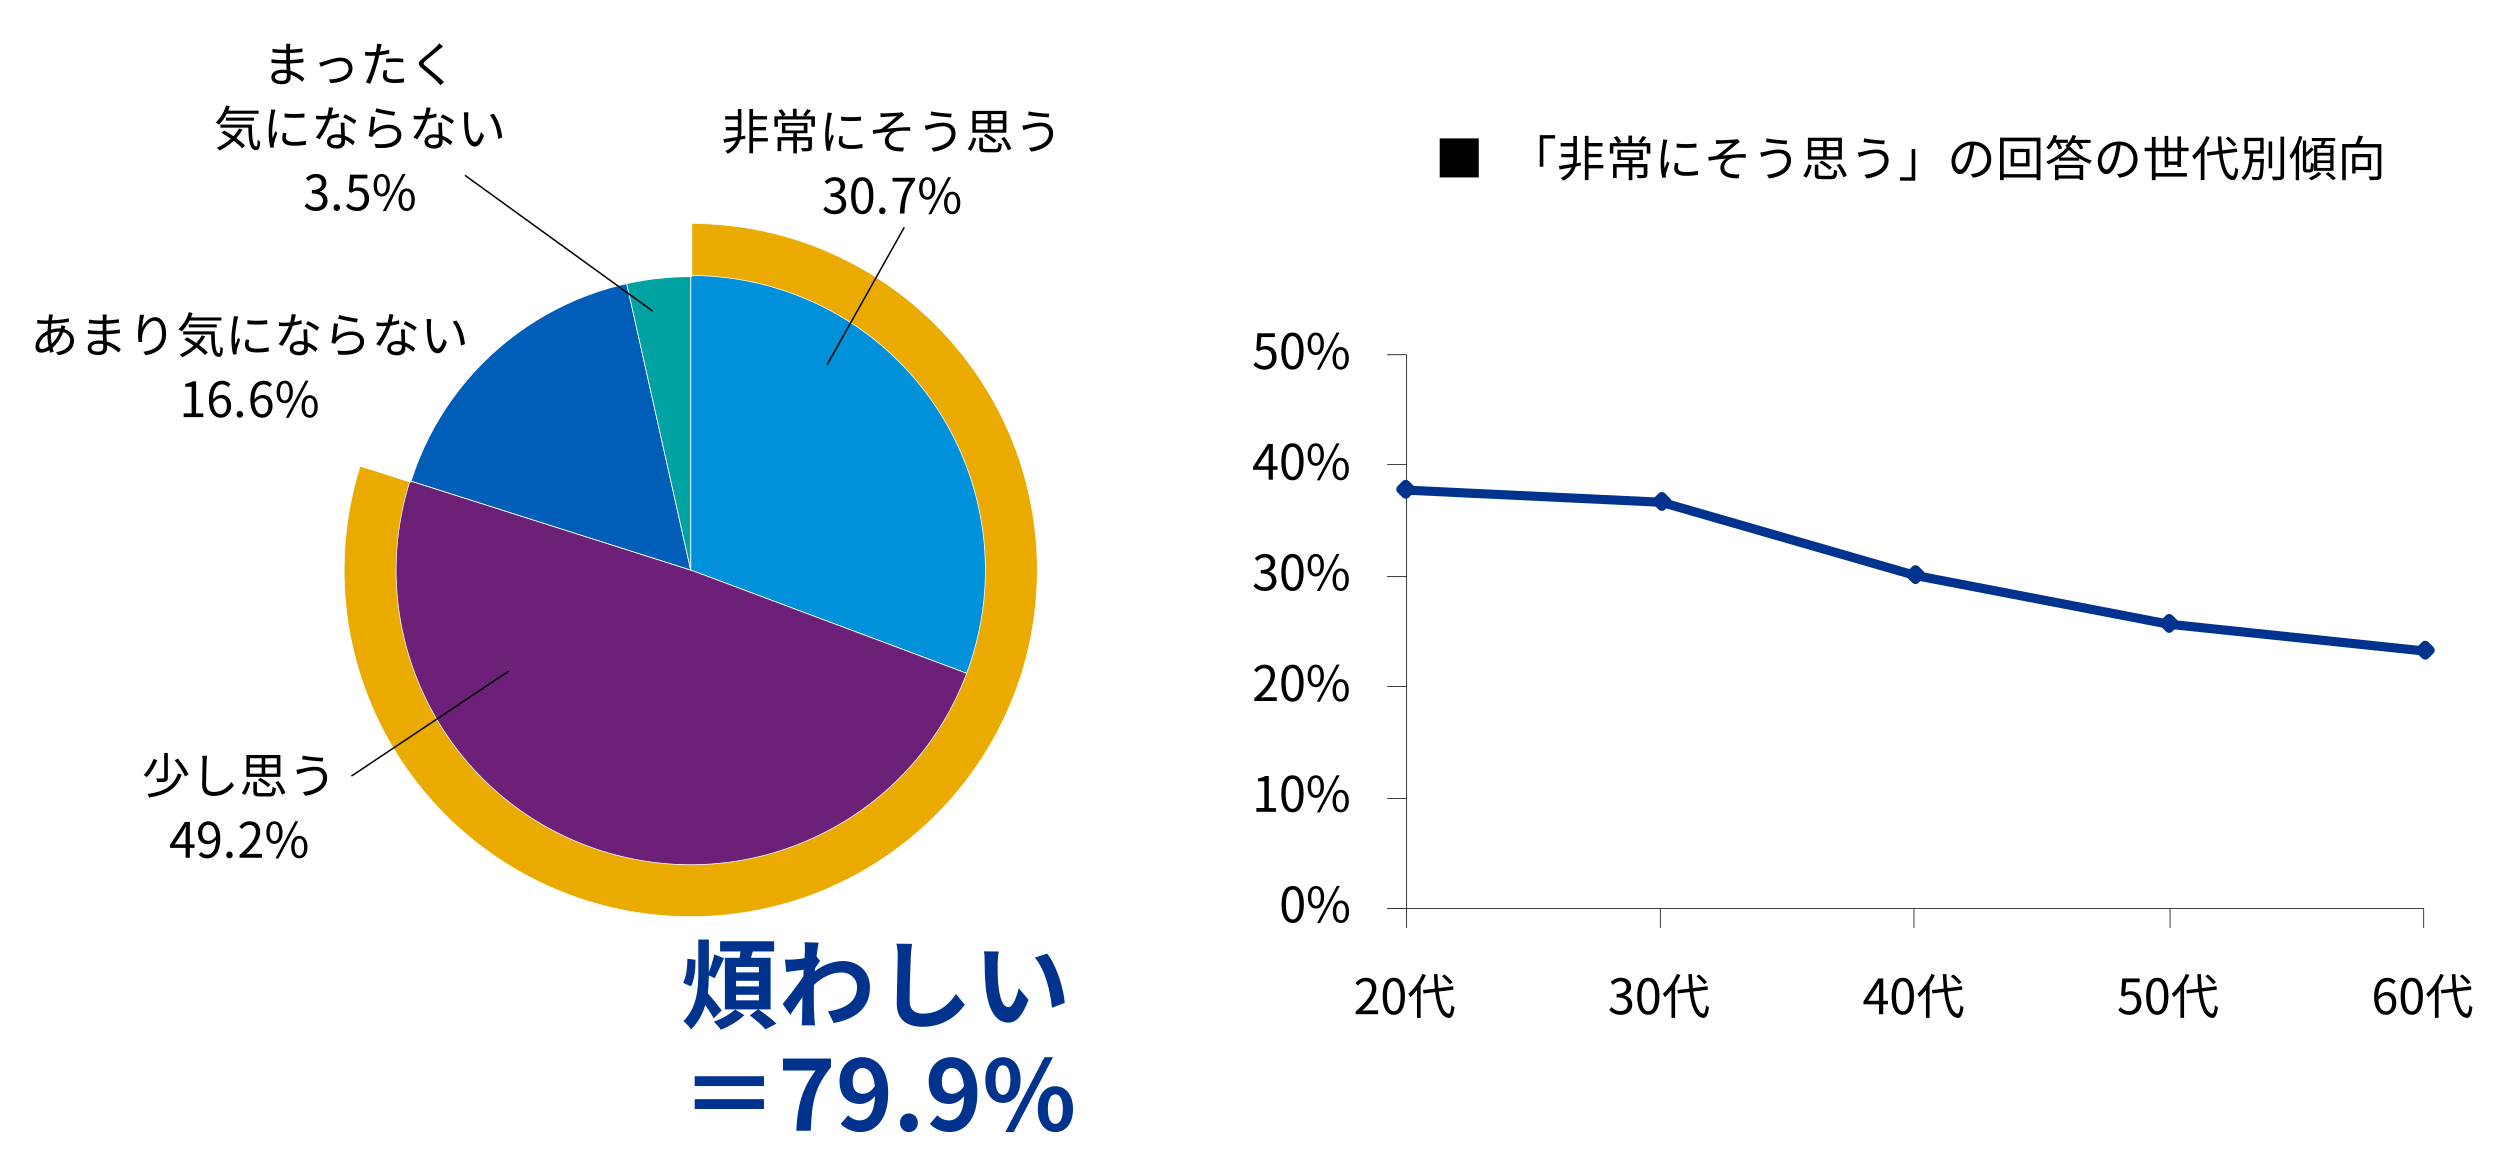 <?xml version="1.0" encoding="UTF-8"?><svg xmlns="http://www.w3.org/2000/svg" xmlns:xlink="http://www.w3.org/1999/xlink" viewBox="0 0 820 383"><defs><style>.cls-1{mix-blend-mode:multiply;}.cls-1,.cls-2{fill:#fff;}.cls-3,.cls-4,.cls-5,.cls-6,.cls-7,.cls-8,.cls-9{fill:none;}.cls-3,.cls-5{stroke:#00338d;stroke-width:3px;}.cls-3,.cls-5,.cls-6,.cls-8{stroke-linejoin:round;}.cls-10{fill:#6d2077;}.cls-10,.cls-11,.cls-2,.cls-12,.cls-13,.cls-14{fill-rule:evenodd;}.cls-15{isolation:isolate;}.cls-11{fill:#0091da;}.cls-2,.cls-6{stroke:#fff;}.cls-2,.cls-9{stroke-miterlimit:10;}.cls-12{fill:#eaaa00;}.cls-13{fill:#00a3a1;}.cls-16{fill:#00338d;}.cls-4{stroke-miterlimit:8;}.cls-4,.cls-8,.cls-9{stroke:#000;}.cls-4,.cls-9{stroke-width:.5px;}.cls-5{stroke-linecap:round;}.cls-17{clip-path:url(#clippath);}.cls-6,.cls-8{stroke-width:.25px;}.cls-14{fill:#005eb8;}</style><clipPath id="clippath"><rect class="cls-7" x="460.98" y="115.95" width="334.4" height="182.4"/></clipPath></defs><g class="cls-15"><g id="_レイヤー_1"><rect class="cls-1" width="820" height="383"/><path class="cls-11" d="M226.56,73.3c62.78,0,113.68,50.9,113.68,113.68,0,13.61-2.44,27.1-7.21,39.85l-106.47-39.85V73.3Z"/><path class="cls-6" d="M226.56,73.3c62.78,0,113.68,50.9,113.68,113.68,0,13.61-2.44,27.1-7.21,39.85l-106.47-39.85V73.3Z"/><path class="cls-10" d="M333.02,226.83c-22.01,58.8-87.52,88.63-146.32,66.62-56.72-21.23-86.84-83.2-68.49-140.92l108.33,34.45,106.47,39.85Z"/><path class="cls-6" d="M333.02,226.83c-22.01,58.8-87.52,88.63-146.32,66.62-56.72-21.23-86.84-83.2-68.49-140.92l108.33,34.45,106.47,39.85Z"/><path class="cls-14" d="M118.22,152.53c12.26-38.54,44.07-67.67,83.54-76.49l24.8,110.94-108.33-34.45Z"/><path class="cls-6" d="M118.22,152.53c12.26-38.54,44.07-67.67,83.54-76.49l24.8,110.94-108.33-34.45Z"/><path class="cls-13" d="M201.76,76.04c8.14-1.82,16.46-2.74,24.8-2.74v113.68l-24.8-110.94Z"/><path class="cls-6" d="M201.76,76.04c8.14-1.82,16.46-2.74,24.8-2.74v113.68l-24.8-110.94Z"/><path class="cls-12" d="M226.56,73.3c62.78,0,113.68,50.9,113.68,113.68s-50.9,113.68-113.68,113.68-113.68-50.9-113.68-113.68c0-11.69,1.8-23.31,5.35-34.45l16.25,5.17c-16.17,50.86,11.95,105.19,62.8,121.37,50.86,16.17,105.2-11.95,121.37-62.8,16.17-50.86-11.95-105.2-62.8-121.37-9.47-3.01-19.35-4.54-29.28-4.54v-17.05Z"/><path class="cls-6" d="M226.56,73.3c62.78,0,113.68,50.9,113.68,113.68s-50.9,113.68-113.68,113.68-113.68-50.9-113.68-113.68c0-11.69,1.8-23.31,5.35-34.45l16.25,5.17c-16.17,50.86,11.95,105.19,62.8,121.37,50.86,16.17,105.2-11.95,121.37-62.8,16.17-50.86-11.95-105.2-62.8-121.37-9.47-3.01-19.35-4.54-29.28-4.54v-17.05Z"/><path class="cls-2" d="M118.22,152.53c15-47.18,58.82-79.23,108.33-79.23v17.05c-42.09,0-79.33,27.24-92.08,67.35l-16.25-5.17Z"/><g><path d="M244.47,45.5l-1.68,.32c-.51,1.68-1.65,3.47-4.08,4.63-.18-.29-.58-.66-.83-.9,1.97-.85,3.01-2.18,3.57-3.47-1.44,.27-2.8,.53-3.92,.72l-.26-1.18c1.18-.16,2.82-.42,4.55-.7,.14-.66,.19-1.26,.19-1.74v-.42h-3.95v-1.09h3.95v-2.46h-4.15v-1.1h4.15v-2.34h1.17v7.41c0,.45-.03,.98-.11,1.54l1.36-.24,.05,1.04Zm7.38,.9h-4.85v3.87h-1.2v-14.52h1.2v2.34h4.58v1.1h-4.58v2.46h4.24v1.09h-4.24v2.54h4.85v1.1Z"/><path d="M267.28,41.57h-1.17v-2.38h-10.96v2.38h-1.14v-3.43h2.56c-.24-.53-.78-1.31-1.25-1.89l1.06-.43c.53,.56,1.09,1.34,1.36,1.87l-.99,.45h3.34v-2.48h1.2v2.48h5.99v3.43Zm-.98,6.77c0,.62-.13,.94-.62,1.12-.5,.19-1.3,.19-2.53,.19-.06-.34-.26-.77-.42-1.09,.96,.03,1.81,.03,2.05,.02,.24-.02,.32-.06,.32-.26v-2.24h-3.71v4.21h-1.2v-4.21h-3.95v3.49h-1.18v-4.58h5.14v-1.31h-3.71v-3.36h8.36v3.36h-3.44v1.31h4.91v3.35Zm-8.69-5.55h6.03v-1.57h-6.03v1.57Zm8.37-6.56c-.53,.7-1.14,1.44-1.6,1.92l-.96-.4c.45-.53,1.02-1.38,1.33-1.95l1.23,.43Z"/><path d="M272.89,37.05c-.1,.27-.24,.78-.3,1.07-.3,1.46-.77,4.29-.77,6.07,0,.77,.03,1.41,.13,2.18,.27-.72,.62-1.65,.88-2.27l.69,.51c-.4,1.12-.98,2.8-1.12,3.55-.05,.22-.08,.53-.08,.7l.05,.56-1.15,.08c-.32-1.12-.58-2.95-.58-5.09,0-2.34,.51-5.06,.7-6.35,.05-.37,.11-.78,.11-1.12l1.44,.11Zm3.62,7.68c-.14,.58-.21,1.02-.21,1.46,0,.72,.48,1.42,2.66,1.42,1.42,0,2.64-.13,3.92-.42l.02,1.34c-.98,.19-2.3,.32-3.95,.32-2.66,0-3.84-.88-3.84-2.37,0-.58,.11-1.2,.26-1.87l1.15,.11Zm-.62-6.47c1.73,.29,4.93,.22,6.51,0v1.31c-1.7,.18-4.77,.18-6.5,0l-.02-1.31Z"/><path d="M290.07,37.18c.69,0,3.95-.13,4.87-.24,.37-.03,.67-.1,.86-.16l.82,.93c-.22,.13-.62,.4-.85,.59-1.18,.98-3.47,2.88-4.74,3.89,2.4-.26,5.25-.48,7.52-.48v1.2c-1.55-.08-3.07-.06-4.02,.08-1.54,.21-3.04,1.52-3.04,2.99,0,1.58,1.28,2.13,2.72,2.32,.93,.13,1.71,.11,2.27,.06l-.26,1.3c-3.87,.16-5.99-1.06-5.99-3.49,0-1.34,1.02-2.5,1.84-2.98-1.7,.14-3.81,.4-5.7,.7l-.11-1.22c.85-.08,1.92-.22,2.72-.32,1.73-1.18,4.23-3.38,5.23-4.27-.71,.05-3.46,.19-4.15,.26-.4,.03-.88,.06-1.22,.1l-.06-1.31c.38,.05,.78,.06,1.26,.05Z"/><path d="M309.35,41.42c-1.82,0-3.38,.54-4.32,.82-.48,.13-.94,.32-1.33,.46l-.4-1.47c.43-.05,.98-.14,1.44-.24,1.12-.26,2.93-.77,4.74-.77,2.26,0,3.94,1.26,3.94,3.52,0,3.44-3.06,5.39-7.17,6l-.75-1.22c3.84-.48,6.56-1.98,6.56-4.83,0-1.33-1.07-2.27-2.71-2.27Zm2.8-4.13l-.19,1.23c-1.76-.11-4.96-.43-6.75-.75l.21-1.22c1.75,.4,5.19,.72,6.74,.74Z"/><path d="M317.41,48.9c.78-.99,1.39-2.56,1.75-3.81l1.06,.37c-.38,1.31-.94,2.98-1.73,4l-1.07-.56Zm12.68-5.36h-11.14v-7.17h11.14v7.17Zm-10.02-4.1h3.89v-2.02h-3.89v2.02Zm0,3.04h3.89v-2.03h-3.89v2.03Zm6.43,6.37c.78,0,.91-.26,.99-2.05,.27,.19,.77,.37,1.1,.45-.16,2.16-.54,2.71-2,2.71h-3.22c-1.71,0-2.16-.35-2.16-1.62v-3.17h1.18v3.15c0,.45,.16,.53,1.06,.53h3.04Zm-.5-1.94c-.69-.72-2.13-1.7-3.31-2.34l.78-.72c1.18,.58,2.62,1.54,3.35,2.26l-.82,.8Zm2.91-9.49h-3.79v2.02h3.79v-2.02Zm0,3.03h-3.79v2.03h3.79v-2.03Zm.56,4.47c.93,1.2,1.89,2.82,2.26,3.91l-1.15,.51c-.32-1.07-1.25-2.74-2.16-3.99l1.06-.43Z"/><path d="M341.35,41.42c-1.82,0-3.38,.54-4.32,.82-.48,.13-.94,.32-1.33,.46l-.4-1.47c.43-.05,.98-.14,1.44-.24,1.12-.26,2.93-.77,4.74-.77,2.26,0,3.94,1.26,3.94,3.52,0,3.44-3.06,5.39-7.17,6l-.75-1.22c3.84-.48,6.56-1.98,6.56-4.83,0-1.33-1.07-2.27-2.71-2.27Zm2.8-4.13l-.19,1.23c-1.76-.11-4.96-.43-6.75-.75l.21-1.22c1.75,.4,5.19,.72,6.74,.74Z"/><path d="M270.04,68.67l.74-.96c.69,.72,1.58,1.34,2.91,1.34s2.39-.83,2.39-2.18-.94-2.35-3.65-2.35v-1.12c2.42,0,3.25-.98,3.25-2.24,0-1.14-.77-1.86-1.99-1.89-.94,.03-1.78,.51-2.43,1.17l-.78-.93c.88-.82,1.92-1.41,3.28-1.41,1.97,0,3.41,1.06,3.41,2.95,0,1.42-.85,2.37-2.1,2.83v.06c1.39,.32,2.5,1.38,2.5,2.98,0,2.1-1.68,3.35-3.76,3.35-1.84,0-2.99-.77-3.76-1.6Z"/><path d="M279.16,64.15c0-4.08,1.42-6.05,3.67-6.05s3.65,1.98,3.65,6.05-1.42,6.11-3.65,6.11-3.67-2.03-3.67-6.11Zm5.89,0c0-3.43-.9-4.87-2.22-4.87s-2.24,1.44-2.24,4.87,.9,4.95,2.24,4.95,2.22-1.49,2.22-4.95Z"/><path d="M288.34,69.16c0-.66,.48-1.14,1.06-1.14s1.06,.48,1.06,1.14-.48,1.1-1.06,1.1-1.06-.45-1.06-1.1Z"/><path d="M298.44,59.57h-5.68v-1.25h7.35v.88c-2.75,3.54-3.26,6.26-3.44,10.85h-1.52c.19-4.45,1.01-7.28,3.3-10.48Z"/><path d="M301.48,61.78c0-2.35,1.06-3.68,2.66-3.68s2.67,1.33,2.67,3.68-1.06,3.73-2.67,3.73-2.66-1.36-2.66-3.73Zm4.23,0c0-1.87-.64-2.79-1.57-2.79s-1.55,.91-1.55,2.79,.64,2.82,1.55,2.82,1.57-.94,1.57-2.82Zm5.25-3.68h.99l-6.48,12.17h-.98l6.47-12.17Zm-1.31,8.45c0-2.35,1.07-3.68,2.67-3.68s2.66,1.33,2.66,3.68-1.06,3.71-2.66,3.71-2.67-1.34-2.67-3.71Zm4.23,0c0-1.87-.64-2.79-1.55-2.79s-1.57,.91-1.57,2.79,.64,2.82,1.57,2.82,1.55-.94,1.55-2.82Z"/></g><g><path d="M21.11,107.96c1.98,.53,3.17,2,3.17,3.75,0,2.27-1.5,4.26-5.19,4.83l-.69-1.07c2.85-.3,4.61-1.78,4.61-3.83,0-1.2-.78-2.29-2.27-2.69-.88,2.24-2.16,3.99-3.51,5.12,.13,.45,.26,.88,.38,1.28l-1.17,.35c-.08-.27-.18-.56-.26-.88-.86,.53-1.81,.86-2.66,.86-1.07,0-1.89-.64-1.89-2,0-2.03,1.78-4.13,3.95-5.12,.03-.8,.11-1.6,.18-2.34-.34,.02-.66,.02-.96,.02-.69,0-1.92-.06-2.56-.1l-.03-1.2c.54,.08,1.94,.19,2.61,.19,.35,0,.7,0,1.06-.02,.05-.46,.1-.88,.13-1.22,.03-.26,.05-.56,.05-.75l1.34,.03c-.08,.21-.14,.5-.19,.7-.06,.34-.13,.74-.19,1.2,2-.1,3.92-.3,5.55-.67l.02,1.2c-1.67,.27-3.78,.48-5.71,.58-.06,.61-.11,1.28-.16,1.95,.88-.27,1.86-.42,2.66-.42,.19,0,.38,0,.58,.02l.05-.14c.06-.24,.14-.66,.16-.91l1.28,.32c-.1,.21-.22,.64-.32,.88l-.02,.06Zm-5.55,1.81c-1.54,.88-2.71,2.45-2.71,3.73,0,.64,.3,.96,.9,.96s1.38-.27,2.18-.83c-.22-1.14-.37-2.4-.37-3.59v-.27Zm3.81-.99c-1.02,0-1.94,.22-2.69,.5v.62c0,1.01,.11,1.97,.27,2.88,1.04-.98,1.98-2.26,2.67-4h-.26Z"/><path d="M38.92,115.63c-.93-.85-2.24-1.81-3.83-2.39,.02,.4,.03,.75,.03,.99,0,1.09-.74,2.22-2.8,2.22-2.27,0-3.54-.82-3.54-2.35,0-1.44,1.39-2.42,3.68-2.42,.46,0,.9,.03,1.33,.1-.03-.7-.06-1.46-.08-2.11h-.88c-1.09,0-2.85-.1-3.99-.22v-1.22c1.07,.19,2.95,.3,3.99,.3h.85v-2.27h-.78c-1.1,0-2.79-.13-3.73-.24v-1.18c.96,.18,2.66,.3,3.71,.3h.82v-1.04c0-.26-.02-.72-.05-.94h1.36c-.05,.29-.06,.59-.08,1.06-.02,.19-.02,.5-.02,.88,1.38-.05,2.67-.18,4.07-.38l.02,1.17c-1.25,.13-2.61,.26-4.1,.34v2.27c1.52-.06,2.98-.21,4.4-.42l.02,1.2c-1.49,.19-2.9,.3-4.4,.37,.03,.82,.08,1.65,.11,2.4,2.1,.58,3.71,1.74,4.61,2.46l-.72,1.12Zm-5.07-2.74c-.5-.1-1.01-.14-1.54-.14-1.5,0-2.32,.58-2.32,1.3s.62,1.28,2.19,1.28c.91,0,1.68-.27,1.68-1.36,0-.27-.02-.64-.02-1.07Z"/><path d="M47.3,103.24c-.34,1.17-.64,3.3-.74,4.4,.62-1.63,2.29-3.6,4.29-3.6,2.11,0,3.63,2.11,3.63,5.44,0,4.4-2.77,6.34-6.71,7.06l-.75-1.15c3.44-.53,6.13-1.9,6.13-5.89,0-2.5-.83-4.29-2.51-4.29-1.97,0-3.79,2.87-3.99,4.95-.08,.61-.08,1.15,.03,1.94l-1.25,.1c-.08-.59-.16-1.49-.16-2.51,0-1.5,.29-3.84,.48-5.12,.06-.5,.11-.98,.13-1.36l1.41,.05Z"/><path d="M62.18,105.13c-.72,1.44-1.62,2.69-2.59,3.6-.24-.21-.77-.58-1.09-.77,1.55-1.28,2.79-3.33,3.44-5.57l1.23,.29c-.16,.5-.34,.98-.53,1.44h9.97v1.01h-10.44Zm5.15,5.22c-.58,1.01-1.26,1.94-2.03,2.79,1.15,.83,2.18,1.7,2.87,2.43l-.94,.9c-.64-.74-1.63-1.6-2.79-2.46-1.38,1.3-2.96,2.37-4.63,3.17-.18-.24-.62-.7-.88-.91,1.68-.72,3.25-1.71,4.58-2.93-.99-.7-2.05-1.38-3.04-1.94l.85-.78c.98,.54,2.03,1.18,3.06,1.87,.72-.77,1.34-1.62,1.84-2.51l1.12,.38Zm3.09-1.68c.02,4.13,.24,7.22,1.44,7.22,.32,0,.4-.91,.43-2.26,.22,.24,.58,.53,.83,.69-.11,2-.37,2.72-1.34,2.74-2.11-.02-2.45-2.99-2.54-7.36h-9.16v-1.02h10.34Zm-8.52-1.28v-.99h9.19v.99h-9.19Z"/><path d="M78.14,103.81c-.1,.27-.24,.78-.3,1.07-.3,1.46-.77,4.29-.77,6.07,0,.77,.03,1.41,.13,2.18,.27-.72,.62-1.65,.88-2.27l.69,.51c-.4,1.12-.98,2.8-1.12,3.55-.05,.22-.08,.53-.08,.7l.05,.56-1.15,.08c-.32-1.12-.58-2.95-.58-5.09,0-2.34,.51-5.06,.7-6.35,.05-.37,.11-.78,.11-1.12l1.44,.11Zm3.62,7.68c-.14,.58-.21,1.02-.21,1.46,0,.72,.48,1.42,2.66,1.42,1.42,0,2.64-.13,3.92-.42l.02,1.34c-.98,.19-2.3,.32-3.95,.32-2.66,0-3.84-.88-3.84-2.37,0-.58,.11-1.2,.26-1.87l1.15,.11Zm-.62-6.47c1.73,.29,4.93,.22,6.51,0v1.31c-1.7,.18-4.77,.18-6.5,0l-.02-1.31Z"/><path d="M98.96,106.21c-.83,.24-1.82,.45-2.87,.58-.78,2.24-2.19,4.99-3.46,6.71l-1.25-.64c1.33-1.54,2.67-4.07,3.39-5.92-.46,.03-.93,.05-1.39,.05-.59,0-1.25-.02-1.84-.05l-.1-1.2c.59,.08,1.26,.11,1.95,.11,.56,0,1.15-.03,1.76-.08,.24-.88,.46-1.89,.5-2.74l1.42,.13c-.16,.58-.37,1.54-.62,2.45,.83-.13,1.67-.32,2.47-.58l.03,1.18Zm1.86,1.84c-.05,.66-.03,1.12-.02,1.71,.02,.58,.08,1.62,.11,2.58,1.36,.5,2.46,1.28,3.28,1.98l-.69,1.09c-.67-.61-1.52-1.31-2.54-1.81,.02,.24,.02,.46,.02,.64,0,1.26-.83,2.31-2.79,2.31-1.74,0-3.17-.72-3.17-2.29,0-1.46,1.38-2.4,3.17-2.4,.53,0,1.04,.05,1.5,.14-.05-1.3-.13-2.85-.16-3.95h1.28Zm-1.07,5.07c-.5-.14-1.04-.22-1.6-.22-1.17,0-1.94,.53-1.94,1.25s.59,1.23,1.82,1.23c1.3,0,1.73-.72,1.73-1.5,0-.21,0-.46-.02-.75Zm4.23-4.64c-.85-.72-2.56-1.7-3.62-2.18l.62-.99c1.15,.51,2.96,1.54,3.71,2.11l-.72,1.06Z"/><path d="M110.26,110.62c1.52-1.33,3.23-1.9,5.12-1.9,2.43,0,4.05,1.46,4.05,3.31,0,2.85-2.51,4.77-8.4,4.27l-.38-1.31c4.99,.61,7.44-.83,7.44-2.99,0-1.26-1.17-2.14-2.79-2.14-2.11,0-3.78,.77-4.9,2.1-.22,.27-.37,.54-.48,.8l-1.2-.29c.32-1.44,.7-4.77,.8-6.43l1.36,.18c-.21,1.09-.48,3.39-.62,4.42Zm.98-7.3c1.36,.43,4.72,1.09,6.13,1.22l-.3,1.25c-1.5-.21-4.95-.91-6.16-1.25l.34-1.22Z"/><path d="M130.96,106.21c-.83,.24-1.82,.45-2.87,.58-.78,2.24-2.19,4.99-3.46,6.71l-1.25-.64c1.33-1.54,2.67-4.07,3.39-5.92-.46,.03-.93,.05-1.39,.05-.59,0-1.25-.02-1.84-.05l-.1-1.2c.59,.08,1.26,.11,1.95,.11,.56,0,1.15-.03,1.76-.08,.24-.88,.46-1.89,.5-2.74l1.42,.13c-.16,.58-.37,1.54-.62,2.45,.83-.13,1.67-.32,2.47-.58l.03,1.18Zm1.86,1.84c-.05,.66-.03,1.12-.02,1.71,.02,.58,.08,1.62,.11,2.58,1.36,.5,2.46,1.28,3.28,1.98l-.69,1.09c-.67-.61-1.52-1.31-2.54-1.81,.02,.24,.02,.46,.02,.64,0,1.26-.83,2.31-2.79,2.31-1.74,0-3.17-.72-3.17-2.29,0-1.46,1.38-2.4,3.17-2.4,.53,0,1.04,.05,1.5,.14-.05-1.3-.13-2.85-.16-3.95h1.28Zm-1.07,5.07c-.5-.14-1.04-.22-1.6-.22-1.17,0-1.94,.53-1.94,1.25s.59,1.23,1.82,1.23c1.3,0,1.73-.72,1.73-1.5,0-.21,0-.46-.02-.75Zm4.23-4.64c-.85-.72-2.56-1.7-3.62-2.18l.62-.99c1.15,.51,2.96,1.54,3.71,2.11l-.72,1.06Z"/><path d="M141.33,106.21c-.02,.99,0,2.45,.11,3.75,.26,2.66,1.02,4.4,2.14,4.4,.82,0,1.55-1.63,1.97-3.23l1.01,1.15c-.94,2.69-1.92,3.6-3.01,3.6-1.49,0-2.93-1.49-3.36-5.6-.16-1.38-.18-3.3-.18-4.23,0-.37-.02-1.02-.1-1.41l1.54,.03c-.06,.38-.11,1.12-.13,1.54Zm11.17,6.66l-1.3,.51c-.27-2.85-1.23-5.99-2.74-7.84l1.25-.43c1.42,1.84,2.56,5.09,2.79,7.76Z"/><path d="M60.24,135.6h2.61v-8.76h-2.08v-.93c1.04-.19,1.79-.46,2.43-.83h1.12v10.52h2.35v1.22h-6.43v-1.22Z"/><path d="M74.8,126.97c-.46-.56-1.17-.9-1.89-.9-1.6,0-2.96,1.23-3.03,4.88,.72-.88,1.74-1.42,2.67-1.42,1.98,0,3.25,1.23,3.25,3.68,0,2.27-1.54,3.81-3.36,3.81-2.26,0-3.92-1.94-3.92-5.81,0-4.59,2.06-6.35,4.34-6.35,1.22,0,2.1,.51,2.74,1.2l-.8,.91Zm-.37,6.24c0-1.58-.69-2.59-2.11-2.59-.74,0-1.63,.42-2.4,1.5,.18,2.43,1.06,3.76,2.53,3.76,1.12,0,1.98-1.07,1.98-2.67Z"/><path d="M77.6,135.92c0-.66,.48-1.14,1.06-1.14s1.06,.48,1.06,1.14-.48,1.1-1.06,1.1-1.06-.45-1.06-1.1Z"/><path d="M88.4,126.97c-.46-.56-1.17-.9-1.89-.9-1.6,0-2.96,1.23-3.03,4.88,.72-.88,1.74-1.42,2.67-1.42,1.98,0,3.25,1.23,3.25,3.68,0,2.27-1.54,3.81-3.36,3.81-2.26,0-3.92-1.94-3.92-5.81,0-4.59,2.06-6.35,4.34-6.35,1.22,0,2.1,.51,2.74,1.2l-.8,.91Zm-.37,6.24c0-1.58-.69-2.59-2.11-2.59-.74,0-1.63,.42-2.4,1.5,.18,2.43,1.06,3.76,2.53,3.76,1.12,0,1.98-1.07,1.98-2.67Z"/><path d="M90.73,128.54c0-2.35,1.06-3.68,2.66-3.68s2.67,1.33,2.67,3.68-1.06,3.73-2.67,3.73-2.66-1.36-2.66-3.73Zm4.23,0c0-1.87-.64-2.79-1.57-2.79s-1.55,.91-1.55,2.79,.64,2.82,1.55,2.82,1.57-.94,1.57-2.82Zm5.25-3.68h.99l-6.48,12.17h-.98l6.47-12.17Zm-1.31,8.45c0-2.35,1.07-3.68,2.67-3.68s2.66,1.33,2.66,3.68-1.06,3.71-2.66,3.71-2.67-1.34-2.67-3.71Zm4.23,0c0-1.87-.64-2.79-1.55-2.79s-1.57,.91-1.57,2.79,.64,2.82,1.57,2.82,1.55-.94,1.55-2.82Z"/></g><g><path d="M51.62,249.28c-.77,1.92-2.03,4.18-3.46,5.62-.27-.22-.72-.56-1.04-.7,1.41-1.36,2.61-3.49,3.2-5.23l1.3,.32Zm7.94,4.8c-1.49,4.47-4.72,6.59-10.61,7.51-.13-.35-.4-.86-.64-1.15,5.63-.74,8.68-2.66,10.04-6.74l1.22,.38Zm-4.51-7.11v8.07c0,.74-.18,1.07-.7,1.28-.51,.21-1.39,.22-2.74,.22-.05-.35-.24-.86-.43-1.22,1.06,.03,2.03,.02,2.31,.02,.29-.02,.37-.08,.37-.32v-8.05h1.2Zm3.31,1.84c1.36,1.6,2.87,3.78,3.49,5.23l-1.18,.64c-.54-1.44-2-3.68-3.38-5.33l1.07-.54Z"/><path d="M67.93,247.92c-.08,.51-.13,1.07-.16,1.58-.06,1.79-.19,5.54-.19,7.91,0,1.74,1.12,2.35,2.59,2.35,2.91,0,4.56-1.63,5.7-3.28l.88,1.1c-1.07,1.5-3.12,3.49-6.61,3.49-2.27,0-3.84-.96-3.84-3.54,0-2.35,.16-6.35,.16-8.04,0-.58-.05-1.14-.14-1.6l1.62,.02Z"/><path d="M79.29,260.18c.78-.99,1.39-2.56,1.74-3.81l1.06,.37c-.38,1.31-.94,2.98-1.73,4l-1.07-.56Zm12.68-5.36h-11.14v-7.17h11.14v7.17Zm-10.02-4.1h3.89v-2.02h-3.89v2.02Zm0,3.04h3.89v-2.03h-3.89v2.03Zm6.43,6.37c.78,0,.91-.26,.99-2.05,.27,.19,.77,.37,1.1,.45-.16,2.16-.54,2.71-2,2.71h-3.22c-1.71,0-2.16-.35-2.16-1.62v-3.17h1.18v3.15c0,.45,.16,.53,1.06,.53h3.04Zm-.5-1.94c-.69-.72-2.13-1.7-3.31-2.34l.78-.72c1.18,.58,2.62,1.54,3.35,2.26l-.82,.8Zm2.91-9.49h-3.79v2.02h3.79v-2.02Zm0,3.03h-3.79v2.03h3.79v-2.03Zm.56,4.47c.93,1.2,1.89,2.82,2.26,3.91l-1.15,.51c-.32-1.07-1.25-2.74-2.16-3.99l1.06-.43Z"/><path d="M103.23,252.7c-1.82,0-3.38,.54-4.32,.82-.48,.13-.94,.32-1.33,.46l-.4-1.47c.43-.05,.98-.14,1.44-.24,1.12-.26,2.93-.77,4.74-.77,2.26,0,3.94,1.26,3.94,3.52,0,3.44-3.06,5.39-7.17,6l-.75-1.22c3.84-.48,6.56-1.98,6.56-4.83,0-1.33-1.07-2.27-2.71-2.27Zm2.8-4.13l-.19,1.23c-1.76-.11-4.96-.43-6.75-.75l.21-1.22c1.74,.4,5.19,.72,6.74,.74Z"/><path d="M63.82,278.1h-1.55v3.23h-1.39v-3.23h-5.11v-.96l4.88-7.54h1.62v7.33h1.55v1.17Zm-2.95-1.17v-3.6c0-.58,.06-1.52,.1-2.13h-.06c-.29,.58-.61,1.15-.94,1.73l-2.67,4h3.59Z"/><path d="M65.97,279.43c.5,.56,1.22,.9,1.97,.9,1.52,0,2.83-1.25,2.95-4.9-.7,.88-1.71,1.46-2.71,1.46-1.95,0-3.23-1.26-3.23-3.7,0-2.27,1.54-3.81,3.36-3.81,2.26,0,3.94,1.86,3.94,5.59,0,4.75-2.05,6.58-4.26,6.58-1.26,0-2.16-.51-2.82-1.2l.8-.91Zm4.9-5.2c-.16-2.42-1.06-3.7-2.56-3.7-1.12,0-1.98,1.06-1.98,2.66s.7,2.61,2.1,2.61c.78,0,1.66-.45,2.45-1.57Z"/><path d="M74.21,280.44c0-.66,.48-1.14,1.06-1.14s1.06,.48,1.06,1.14-.48,1.1-1.06,1.1-1.06-.45-1.06-1.1Z"/><path d="M78.55,280.47c3.68-3.22,5.38-5.55,5.38-7.57,0-1.34-.7-2.32-2.16-2.32-.96,0-1.79,.59-2.43,1.36l-.85-.83c.96-1.04,1.97-1.73,3.46-1.73,2.1,0,3.41,1.38,3.41,3.47,0,2.34-1.84,4.72-4.59,7.33,.61-.05,1.33-.11,1.92-.11h3.25v1.26h-7.38v-.86Z"/><path d="M87.35,273.06c0-2.35,1.06-3.68,2.66-3.68s2.67,1.33,2.67,3.68-1.06,3.73-2.67,3.73-2.66-1.36-2.66-3.73Zm4.23,0c0-1.87-.64-2.79-1.57-2.79s-1.55,.91-1.55,2.79,.64,2.82,1.55,2.82,1.57-.94,1.57-2.82Zm5.25-3.68h.99l-6.48,12.17h-.98l6.47-12.17Zm-1.31,8.45c0-2.35,1.07-3.68,2.67-3.68s2.66,1.33,2.66,3.68-1.06,3.71-2.66,3.71-2.67-1.34-2.67-3.71Zm4.23,0c0-1.87-.64-2.79-1.55-2.79s-1.57,.91-1.57,2.79,.64,2.82,1.57,2.82,1.55-.94,1.55-2.82Z"/></g><g><path class="cls-16" d="M228.12,314.79c.06,3.01-.32,6.46-1.47,8.74l-2.59-1.15c.99-1.82,1.41-5.09,1.41-7.9l2.66,.32Zm5.98,19.2c-.64-1.15-1.73-2.82-2.78-4.32-.83,2.91-2.27,5.63-4.67,7.97-.54-.83-1.73-2.14-2.5-2.72,4.42-4.38,4.9-10.4,4.9-15.9v-10.85h3.46v10.69c.7-1.79,1.41-4.1,1.79-5.79l3.2,1.22c-1.09,2.24-2.18,4.86-3.07,6.53l-1.92-.86c-.03,1.92-.1,3.87-.35,5.79,1.22,1.38,3.9,4.8,4.58,5.66l-2.62,2.59Zm10.05-1.02c-2.02,1.98-4.99,3.71-7.71,4.8-.51-.8-1.57-1.98-2.3-2.66,2.66-.9,5.34-2.5,6.98-4l3.04,1.86Zm4.64-1.89c2.11,1.47,4.58,3.33,5.89,4.67l-3.58,1.89c-1.12-1.28-3.3-3.23-5.18-4.58l2.69-1.98h-10.85v-16.93h4.83c.1-.67,.19-1.38,.29-2.08h-6.69v-3.33h17.73v3.33h-6.98c-.22,.7-.42,1.41-.64,2.08h6.46v16.93h-3.97Zm-7.36-12.13h7.49v-1.79h-7.49v1.79Zm0,4.58h7.49v-1.82h-7.49v1.82Zm0,4.58h7.49v-1.82h-7.49v1.82Z"/><path class="cls-16" d="M268.98,315.2c-.42,.54-1.09,1.57-1.63,2.4-.03,.32-.03,.61-.06,.93,3.2-2.4,6.46-3.3,9.31-3.3,4.9,0,8.74,3.46,8.74,8.54,0,6.4-4,10.24-11.87,11.81l-1.89-3.84c5.57-.86,9.54-3.1,9.54-8.06,0-2.46-1.98-4.7-5.15-4.7-3.36,0-6.33,1.6-8.99,4.06-.03,.9-.06,1.79-.06,2.62,0,2.59,0,5.25,.19,8.22,.03,.58,.16,1.73,.22,2.43h-4.35c.06-.67,.1-1.82,.1-2.33,.06-2.46,.06-4.29,.13-6.98-1.34,2.02-2.91,4.32-4,5.86l-2.5-3.52c1.79-2.18,4.99-6.4,6.78-9.06l.13-2.21c-1.54,.19-3.97,.51-5.76,.74l-.38-4.06c.9,.03,1.63,.03,2.75-.03,.93-.06,2.3-.22,3.65-.42,.06-1.18,.13-2.08,.13-2.43,0-.9,.03-1.86-.13-2.82l4.64,.13c-.19,.9-.45,2.53-.7,4.51l1.18,1.5Z"/><path class="cls-16" d="M299.16,309.6c-.22,1.34-.38,2.94-.42,4.22-.16,3.39-.38,10.5-.38,14.43,0,3.2,1.92,4.22,4.35,4.22,5.25,0,8.58-3.01,10.85-6.46l2.88,3.55c-2.05,3.01-6.53,7.23-13.76,7.23-5.18,0-8.54-2.27-8.54-7.68,0-4.26,.32-12.58,.32-15.29,0-1.5-.13-3.04-.42-4.29l5.12,.06Z"/><path class="cls-16" d="M327.22,315.94c-.03,2.05,0,4.45,.19,6.72,.45,4.58,1.41,7.68,3.39,7.68,1.5,0,2.75-3.71,3.36-6.21l3.2,3.84c-2.11,5.5-4.1,7.46-6.66,7.46-3.46,0-6.5-3.14-7.39-11.65-.29-2.91-.35-6.59-.35-8.54,0-.9-.03-2.24-.22-3.2l4.86,.06c-.22,1.12-.38,2.98-.38,3.84Zm22.01,13.02l-4.19,1.6c-.48-5.09-2.18-12.54-5.63-16.45l4.03-1.34c3.01,3.68,5.44,11.33,5.79,16.19Z"/><path class="cls-16" d="M250.58,353v3.23h-22.72v-3.23h22.72Zm-22.72,7.52h22.72v3.23h-22.72v-3.23Z"/><path class="cls-16" d="M267.48,351.14h-10.66v-3.94h15.74v2.85c-5.5,6.72-6.24,11.55-6.62,20.83h-4.77c.42-8.22,1.79-13.47,6.3-19.74Z"/><path class="cls-16" d="M278.2,365.83c.86,.93,2.34,1.66,3.74,1.66,2.66,0,4.86-2.02,5.06-7.97-1.22,1.6-3.23,2.59-4.86,2.59-3.94,0-6.78-2.43-6.78-7.46s3.39-7.9,7.46-7.9c4.48,0,8.51,3.52,8.51,11.74,0,8.96-4.38,12.83-9.09,12.83-2.94,0-5.09-1.25-6.5-2.69l2.46-2.82Zm8.74-9.6c-.42-4.32-2.05-5.92-4.06-5.92-1.76,0-3.2,1.44-3.2,4.35s1.31,4.1,3.36,4.1c1.28,0,2.75-.7,3.9-2.53Z"/><path class="cls-16" d="M295.19,368.26c0-1.73,1.25-3.07,2.91-3.07s2.94,1.34,2.94,3.07-1.25,3.07-2.94,3.07-2.91-1.34-2.91-3.07Z"/><path class="cls-16" d="M307.45,365.83c.86,.93,2.34,1.66,3.74,1.66,2.66,0,4.86-2.02,5.06-7.97-1.22,1.6-3.23,2.59-4.86,2.59-3.94,0-6.78-2.43-6.78-7.46s3.39-7.9,7.46-7.9c4.48,0,8.51,3.52,8.51,11.74,0,8.96-4.38,12.83-9.09,12.83-2.94,0-5.09-1.25-6.5-2.69l2.46-2.82Zm8.74-9.6c-.42-4.32-2.05-5.92-4.06-5.92-1.76,0-3.2,1.44-3.2,4.35s1.31,4.1,3.36,4.1c1.28,0,2.75-.7,3.9-2.53Z"/><path class="cls-16" d="M323.19,354.21c0-4.74,2.37-7.46,5.76-7.46s5.79,2.72,5.79,7.46-2.4,7.55-5.79,7.55-5.76-2.78-5.76-7.55Zm8.22,0c0-3.49-1.09-4.8-2.46-4.8s-2.43,1.31-2.43,4.8,1.06,4.9,2.43,4.9,2.46-1.41,2.46-4.9Zm11.2-7.46h2.78l-12.9,24.57h-2.75l12.86-24.57Zm-2.21,17.02c0-4.77,2.4-7.49,5.76-7.49s5.79,2.72,5.79,7.49-2.43,7.55-5.79,7.55-5.76-2.82-5.76-7.55Zm8.22,0c0-3.49-1.09-4.83-2.46-4.83s-2.46,1.34-2.46,4.83,1.09,4.86,2.46,4.86,2.46-1.38,2.46-4.86Z"/></g><g><path d="M99.13,26.81c-.93-.85-2.24-1.81-3.83-2.39,.02,.4,.03,.75,.03,.99,0,1.09-.74,2.22-2.8,2.22-2.27,0-3.54-.82-3.54-2.35,0-1.44,1.39-2.42,3.68-2.42,.46,0,.9,.03,1.33,.1-.03-.7-.06-1.46-.08-2.11h-.88c-1.09,0-2.85-.1-3.99-.22v-1.22c1.07,.19,2.95,.3,3.99,.3h.85v-2.27h-.78c-1.1,0-2.79-.13-3.73-.24v-1.18c.96,.18,2.66,.3,3.71,.3h.82v-1.04c0-.26-.02-.72-.05-.94h1.36c-.05,.29-.06,.59-.08,1.06-.02,.19-.02,.5-.02,.88,1.38-.05,2.67-.18,4.07-.38l.02,1.17c-1.25,.13-2.61,.26-4.1,.34v2.27c1.52-.06,2.98-.21,4.4-.42l.02,1.2c-1.49,.19-2.9,.3-4.4,.37,.03,.82,.08,1.65,.11,2.4,2.1,.58,3.71,1.74,4.61,2.46l-.72,1.12Zm-5.07-2.74c-.5-.1-1.01-.14-1.54-.14-1.5,0-2.32,.58-2.32,1.3s.62,1.28,2.19,1.28c.91,0,1.68-.27,1.68-1.36,0-.27-.02-.64-.02-1.07Z"/><path d="M106.15,20.2c1.14-.35,3.73-1.3,5.6-1.3,2.24,0,3.87,1.34,3.87,3.51,0,3.06-2.94,4.63-7.22,4.88l-.51-1.23c3.43-.11,6.43-1.07,6.43-3.67,0-1.34-1.06-2.32-2.67-2.32-1.97,0-5.43,1.44-6.45,1.84l-.53-1.33c.46-.08,.99-.22,1.47-.38Z"/><path d="M127.67,17.58c-1.04,.24-2.18,.42-3.28,.54-.14,.69-.32,1.42-.5,2.1-.58,2.27-1.65,5.54-2.48,7.27l-1.41-.46c.94-1.63,2.06-4.85,2.66-7.09,.14-.53,.27-1.1,.4-1.68-.51,.03-.99,.05-1.44,.05-.7,0-1.28-.03-1.84-.06l-.05-1.25c.75,.1,1.33,.11,1.9,.11,.53,0,1.09-.03,1.7-.06,.11-.58,.19-1.07,.24-1.39,.05-.45,.08-.98,.05-1.31l1.55,.13c-.11,.35-.22,.94-.29,1.26l-.24,1.17c1.02-.13,2.06-.32,3.03-.58v1.26Zm-.62,5.55c-.14,.53-.22,1.02-.22,1.42,0,.75,.35,1.47,2.61,1.47,1.02,0,2.13-.13,3.09-.3l-.05,1.3c-.85,.11-1.9,.21-3.06,.21-2.5,0-3.81-.77-3.81-2.34,0-.61,.1-1.2,.24-1.87l1.2,.11Zm-.4-3.86c.83-.08,1.87-.13,2.9-.13,.91,0,1.89,.03,2.74,.13l-.03,1.22c-.8-.1-1.74-.19-2.67-.19-.99,0-1.95,.06-2.93,.18v-1.2Z"/><path d="M145.3,15.24c-.35,.26-.83,.67-1.09,.9-1.1,.94-3.38,2.77-4.55,3.73-.96,.83-.96,1.07,.06,1.92,1.44,1.15,4.37,3.59,5.92,5.12l-1.15,1.04c-.32-.38-.75-.78-1.09-1.15-.86-.93-3.51-3.19-4.99-4.4-1.49-1.25-1.33-1.97,.11-3.17,1.18-1.01,3.59-2.9,4.66-3.99,.32-.32,.74-.77,.91-1.06l1.2,1.06Z"/><path d="M74.39,37.31c-.72,1.44-1.62,2.69-2.59,3.6-.24-.21-.77-.58-1.09-.77,1.55-1.28,2.79-3.33,3.44-5.57l1.23,.29c-.16,.5-.34,.98-.53,1.44h9.97v1.01h-10.44Zm5.15,5.22c-.58,1.01-1.26,1.94-2.03,2.79,1.15,.83,2.18,1.7,2.87,2.43l-.94,.9c-.64-.74-1.63-1.6-2.79-2.46-1.38,1.3-2.96,2.37-4.63,3.17-.18-.24-.62-.7-.88-.91,1.68-.72,3.25-1.71,4.58-2.93-.99-.7-2.05-1.38-3.04-1.94l.85-.78c.98,.54,2.03,1.18,3.06,1.87,.72-.77,1.34-1.62,1.84-2.51l1.12,.38Zm3.09-1.68c.02,4.13,.24,7.22,1.44,7.22,.32,0,.4-.91,.43-2.26,.22,.24,.58,.53,.83,.69-.11,2-.37,2.72-1.34,2.74-2.11-.02-2.45-2.99-2.54-7.36h-9.16v-1.02h10.34Zm-8.52-1.28v-.99h9.19v.99h-9.19Z"/><path d="M90.36,36c-.1,.27-.24,.78-.3,1.07-.3,1.46-.77,4.29-.77,6.07,0,.77,.03,1.41,.13,2.18,.27-.72,.62-1.65,.88-2.27l.69,.51c-.4,1.12-.98,2.8-1.12,3.55-.05,.22-.08,.53-.08,.7l.05,.56-1.15,.08c-.32-1.12-.58-2.95-.58-5.09,0-2.34,.51-5.06,.7-6.35,.05-.37,.11-.78,.11-1.12l1.44,.11Zm3.62,7.68c-.14,.58-.21,1.02-.21,1.46,0,.72,.48,1.42,2.66,1.42,1.42,0,2.64-.13,3.92-.42l.02,1.34c-.98,.19-2.3,.32-3.95,.32-2.66,0-3.84-.88-3.84-2.37,0-.58,.11-1.2,.26-1.87l1.15,.11Zm-.62-6.47c1.73,.29,4.93,.22,6.51,0v1.31c-1.7,.18-4.77,.18-6.5,0l-.02-1.31Z"/><path d="M111.17,38.4c-.83,.24-1.82,.45-2.87,.58-.78,2.24-2.19,4.99-3.46,6.71l-1.25-.64c1.33-1.54,2.67-4.07,3.39-5.92-.46,.03-.93,.05-1.39,.05-.59,0-1.25-.02-1.84-.05l-.1-1.2c.59,.08,1.26,.11,1.95,.11,.56,0,1.15-.03,1.76-.08,.24-.88,.46-1.89,.5-2.74l1.42,.13c-.16,.58-.37,1.54-.62,2.45,.83-.13,1.67-.32,2.47-.58l.03,1.18Zm1.86,1.84c-.05,.66-.03,1.12-.02,1.71,.02,.58,.08,1.62,.11,2.58,1.36,.5,2.46,1.28,3.28,1.98l-.69,1.09c-.67-.61-1.52-1.31-2.54-1.81,.02,.24,.02,.46,.02,.64,0,1.26-.83,2.31-2.79,2.31-1.74,0-3.17-.72-3.17-2.29,0-1.46,1.38-2.4,3.17-2.4,.53,0,1.04,.05,1.5,.14-.05-1.3-.13-2.85-.16-3.95h1.28Zm-1.07,5.07c-.5-.14-1.04-.22-1.6-.22-1.17,0-1.94,.53-1.94,1.25s.59,1.23,1.82,1.23c1.3,0,1.73-.72,1.73-1.5,0-.21,0-.46-.02-.75Zm4.23-4.64c-.85-.72-2.56-1.7-3.62-2.18l.62-.99c1.15,.51,2.96,1.54,3.71,2.11l-.72,1.06Z"/><path d="M122.47,42.8c1.52-1.33,3.23-1.9,5.12-1.9,2.43,0,4.05,1.46,4.05,3.31,0,2.85-2.51,4.77-8.4,4.27l-.38-1.31c4.99,.61,7.44-.83,7.44-2.99,0-1.26-1.17-2.14-2.79-2.14-2.11,0-3.78,.77-4.9,2.1-.22,.27-.37,.54-.48,.8l-1.2-.29c.32-1.44,.7-4.77,.8-6.43l1.36,.18c-.21,1.09-.48,3.39-.62,4.42Zm.98-7.3c1.36,.43,4.72,1.09,6.13,1.22l-.3,1.25c-1.5-.21-4.95-.91-6.16-1.25l.34-1.22Z"/><path d="M143.17,38.4c-.83,.24-1.82,.45-2.87,.58-.78,2.24-2.19,4.99-3.46,6.71l-1.25-.64c1.33-1.54,2.67-4.07,3.39-5.92-.46,.03-.93,.05-1.39,.05-.59,0-1.25-.02-1.84-.05l-.1-1.2c.59,.08,1.26,.11,1.95,.11,.56,0,1.15-.03,1.76-.08,.24-.88,.46-1.89,.5-2.74l1.42,.13c-.16,.58-.37,1.54-.62,2.45,.83-.13,1.67-.32,2.47-.58l.03,1.18Zm1.86,1.84c-.05,.66-.03,1.12-.02,1.71,.02,.58,.08,1.62,.11,2.58,1.36,.5,2.46,1.28,3.28,1.98l-.69,1.09c-.67-.61-1.52-1.31-2.54-1.81,.02,.24,.02,.46,.02,.64,0,1.26-.83,2.31-2.79,2.31-1.74,0-3.17-.72-3.17-2.29,0-1.46,1.38-2.4,3.17-2.4,.53,0,1.04,.05,1.5,.14-.05-1.3-.13-2.85-.16-3.95h1.28Zm-1.07,5.07c-.5-.14-1.04-.22-1.6-.22-1.17,0-1.94,.53-1.94,1.25s.59,1.23,1.82,1.23c1.3,0,1.73-.72,1.73-1.5,0-.21,0-.46-.02-.75Zm4.23-4.64c-.85-.72-2.56-1.7-3.62-2.18l.62-.99c1.15,.51,2.96,1.54,3.71,2.11l-.72,1.06Z"/><path d="M153.54,38.4c-.02,.99,0,2.45,.11,3.75,.26,2.66,1.02,4.4,2.14,4.4,.82,0,1.55-1.63,1.97-3.23l1.01,1.15c-.94,2.69-1.92,3.6-3.01,3.6-1.49,0-2.93-1.49-3.36-5.6-.16-1.38-.18-3.3-.18-4.23,0-.37-.02-1.02-.1-1.41l1.54,.03c-.06,.38-.11,1.12-.13,1.54Zm11.17,6.66l-1.3,.51c-.27-2.85-1.23-5.99-2.74-7.84l1.25-.43c1.42,1.84,2.56,5.09,2.79,7.76Z"/><path d="M99.91,67.61l.74-.96c.69,.72,1.58,1.34,2.91,1.34s2.38-.83,2.38-2.18-.94-2.35-3.65-2.35v-1.12c2.42,0,3.25-.98,3.25-2.24,0-1.14-.77-1.86-1.98-1.89-.94,.03-1.78,.51-2.43,1.17l-.78-.93c.88-.82,1.92-1.41,3.28-1.41,1.97,0,3.41,1.06,3.41,2.95,0,1.42-.85,2.37-2.1,2.83v.06c1.39,.32,2.5,1.38,2.5,2.98,0,2.1-1.68,3.35-3.76,3.35-1.84,0-2.99-.77-3.76-1.6Z"/><path d="M109.41,68.11c0-.66,.48-1.14,1.06-1.14s1.06,.48,1.06,1.14-.48,1.1-1.06,1.1-1.06-.45-1.06-1.1Z"/><path d="M113.49,67.66l.72-.96c.67,.67,1.52,1.3,2.88,1.3s2.5-1.06,2.5-2.77-.96-2.67-2.43-2.67c-.78,0-1.28,.24-1.95,.69l-.78-.48,.37-5.49h5.71v1.25h-4.43l-.29,3.39c.51-.29,1.04-.46,1.74-.46,1.95,0,3.54,1.15,3.54,3.73s-1.86,4.03-3.84,4.03c-1.82,0-2.95-.77-3.73-1.55Z"/><path d="M122.55,60.73c0-2.35,1.06-3.68,2.66-3.68s2.67,1.33,2.67,3.68-1.06,3.73-2.67,3.73-2.66-1.36-2.66-3.73Zm4.23,0c0-1.87-.64-2.79-1.57-2.79s-1.55,.91-1.55,2.79,.64,2.82,1.55,2.82,1.57-.94,1.57-2.82Zm5.25-3.68h.99l-6.48,12.17h-.98l6.47-12.17Zm-1.31,8.45c0-2.35,1.07-3.68,2.67-3.68s2.66,1.33,2.66,3.68-1.06,3.71-2.66,3.71-2.67-1.34-2.67-3.71Zm4.23,0c0-1.87-.64-2.79-1.55-2.79s-1.57,.91-1.57,2.79,.64,2.82,1.57,2.82,1.55-.94,1.55-2.82Z"/></g><line class="cls-4" x1="296.62" y1="74.53" x2="271.26" y2="119.69"/><line class="cls-4" x1="166.85" y1="220.13" x2="115.26" y2="254.56"/><g><line class="cls-8" x1="461.38" y1="297.95" x2="461.38" y2="116.35"/><path class="cls-8" d="M454.98,116.35h6.4m-6.4,36h6.4m-6.4,36.8h6.4m-6.4,36h6.4m-6.4,36.8h6.4m-6.4,36h6.4"/><line class="cls-8" x1="461.38" y1="297.95" x2="794.98" y2="297.95"/><path class="cls-8" d="M794.98,297.95v6.4m-83.2-6.4v6.4m-84-6.4v6.4m-83.2-6.4v6.4m-83.2-6.4v6.4"/><g class="cls-17"><polyline class="cls-5" points="460.98 160.75 544.98 164.75 628.18 188.75 711.38 204.75 795.38 213.55"/></g><rect class="cls-16" x="459.95" y="159.35" width="2.26" height="2.26" transform="translate(21.57 373.04) rotate(-45)"/><rect class="cls-3" x="459.95" y="159.35" width="2.26" height="2.26" transform="translate(21.57 373.04) rotate(-45)"/><rect class="cls-16" x="543.95" y="163.35" width="2.26" height="2.26" transform="translate(43.35 433.6) rotate(-45)"/><rect class="cls-3" x="543.95" y="163.35" width="2.26" height="2.26" transform="translate(43.35 433.6) rotate(-45)"/><rect class="cls-16" x="627.15" y="187.35" width="2.26" height="2.26" transform="translate(50.74 499.46) rotate(-45)"/><rect class="cls-3" x="627.15" y="187.35" width="2.26" height="2.26" transform="translate(50.74 499.46) rotate(-45)"/><rect class="cls-16" x="710.35" y="203.35" width="2.26" height="2.26" transform="translate(63.8 562.98) rotate(-45)"/><rect class="cls-3" x="710.35" y="203.35" width="2.26" height="2.26" transform="translate(63.8 562.98) rotate(-45)"/><rect class="cls-16" x="794.35" y="212.15" width="2.26" height="2.26" transform="translate(82.18 624.95) rotate(-45)"/><rect class="cls-3" x="794.35" y="212.15" width="2.26" height="2.26" transform="translate(82.18 624.95) rotate(-45)"/><g><path d="M420.35,296.64c0-4.08,1.42-6.05,3.67-6.05s3.65,1.99,3.65,6.05-1.42,6.11-3.65,6.11-3.67-2.03-3.67-6.11Zm5.89,0c0-3.43-.9-4.87-2.23-4.87s-2.24,1.44-2.24,4.87,.9,4.95,2.24,4.95,2.23-1.49,2.23-4.95Z"/><path d="M428.99,294.27c0-2.35,1.06-3.68,2.66-3.68s2.67,1.33,2.67,3.68-1.06,3.73-2.67,3.73-2.66-1.36-2.66-3.73Zm4.23,0c0-1.87-.64-2.79-1.57-2.79s-1.55,.91-1.55,2.79,.64,2.82,1.55,2.82,1.57-.94,1.57-2.82Zm5.25-3.68h.99l-6.48,12.17h-.98l6.47-12.17Zm-1.31,8.45c0-2.35,1.07-3.68,2.67-3.68s2.66,1.33,2.66,3.68-1.06,3.71-2.66,3.71-2.67-1.34-2.67-3.71Zm4.23,0c0-1.87-.64-2.79-1.55-2.79s-1.57,.91-1.57,2.79,.64,2.82,1.57,2.82,1.55-.94,1.55-2.82Z"/></g><g><path d="M412.09,265.03h2.61v-8.75h-2.08v-.93c1.04-.19,1.79-.46,2.43-.83h1.12v10.52h2.35v1.22h-6.43v-1.22Z"/><path d="M420.27,260.34c0-4.08,1.42-6.05,3.67-6.05s3.65,1.99,3.65,6.05-1.42,6.11-3.65,6.11-3.67-2.03-3.67-6.11Zm5.89,0c0-3.43-.9-4.87-2.23-4.87s-2.24,1.44-2.24,4.87,.9,4.95,2.24,4.95,2.23-1.49,2.23-4.95Z"/><path d="M428.91,257.97c0-2.35,1.06-3.68,2.66-3.68s2.67,1.33,2.67,3.68-1.06,3.73-2.67,3.73-2.66-1.36-2.66-3.73Zm4.23,0c0-1.87-.64-2.79-1.57-2.79s-1.55,.91-1.55,2.79,.64,2.82,1.55,2.82,1.57-.94,1.57-2.82Zm5.25-3.68h.99l-6.48,12.17h-.98l6.47-12.17Zm-1.31,8.45c0-2.35,1.07-3.68,2.67-3.68s2.66,1.33,2.66,3.68-1.06,3.71-2.66,3.71-2.67-1.34-2.67-3.71Zm4.23,0c0-1.87-.64-2.79-1.55-2.79s-1.57,.91-1.57,2.79,.64,2.82,1.57,2.82,1.55-.94,1.55-2.82Z"/></g><g><path d="M411.39,229.08c3.68-3.22,5.38-5.55,5.38-7.57,0-1.34-.7-2.32-2.16-2.32-.96,0-1.79,.59-2.43,1.36l-.85-.83c.96-1.04,1.97-1.73,3.46-1.73,2.1,0,3.41,1.38,3.41,3.47,0,2.34-1.84,4.72-4.59,7.33,.61-.05,1.33-.11,1.92-.11h3.25v1.26h-7.38v-.86Z"/><path d="M420.27,224.04c0-4.08,1.42-6.05,3.67-6.05s3.65,1.99,3.65,6.05-1.42,6.11-3.65,6.11-3.67-2.03-3.67-6.11Zm5.89,0c0-3.43-.9-4.87-2.23-4.87s-2.24,1.44-2.24,4.87,.9,4.95,2.24,4.95,2.23-1.49,2.23-4.95Z"/><path d="M428.91,221.67c0-2.35,1.06-3.68,2.66-3.68s2.67,1.33,2.67,3.68-1.06,3.73-2.67,3.73-2.66-1.36-2.66-3.73Zm4.23,0c0-1.87-.64-2.79-1.57-2.79s-1.55,.91-1.55,2.79,.64,2.82,1.55,2.82,1.57-.94,1.57-2.82Zm5.25-3.68h.99l-6.48,12.17h-.98l6.47-12.17Zm-1.31,8.45c0-2.35,1.07-3.68,2.67-3.68s2.66,1.33,2.66,3.68-1.06,3.71-2.66,3.71-2.67-1.34-2.67-3.71Zm4.23,0c0-1.87-.64-2.79-1.55-2.79s-1.57,.91-1.57,2.79,.64,2.82,1.57,2.82,1.55-.94,1.55-2.82Z"/></g><g><path d="M411.15,192.25l.74-.96c.69,.72,1.58,1.34,2.91,1.34s2.38-.83,2.38-2.18-.94-2.35-3.65-2.35v-1.12c2.42,0,3.25-.98,3.25-2.24,0-1.14-.77-1.86-1.99-1.89-.94,.03-1.78,.51-2.43,1.17l-.78-.93c.88-.82,1.92-1.41,3.28-1.41,1.97,0,3.41,1.06,3.41,2.95,0,1.42-.85,2.37-2.1,2.83v.06c1.39,.32,2.5,1.38,2.5,2.98,0,2.1-1.68,3.35-3.76,3.35-1.84,0-2.99-.77-3.76-1.6Z"/><path d="M420.27,187.73c0-4.08,1.42-6.05,3.67-6.05s3.65,1.98,3.65,6.05-1.42,6.11-3.65,6.11-3.67-2.03-3.67-6.11Zm5.89,0c0-3.43-.9-4.87-2.23-4.87s-2.24,1.44-2.24,4.87,.9,4.95,2.24,4.95,2.23-1.49,2.23-4.95Z"/><path d="M428.91,185.36c0-2.35,1.06-3.68,2.66-3.68s2.67,1.33,2.67,3.68-1.06,3.73-2.67,3.73-2.66-1.36-2.66-3.73Zm4.23,0c0-1.87-.64-2.79-1.57-2.79s-1.55,.91-1.55,2.79,.64,2.82,1.55,2.82,1.57-.94,1.57-2.82Zm5.25-3.68h.99l-6.48,12.17h-.98l6.47-12.17Zm-1.31,8.45c0-2.35,1.07-3.68,2.67-3.68s2.66,1.33,2.66,3.68-1.06,3.71-2.66,3.71-2.67-1.34-2.67-3.71Zm4.23,0c0-1.87-.64-2.79-1.55-2.79s-1.57,.91-1.57,2.79,.64,2.82,1.57,2.82,1.55-.94,1.55-2.82Z"/></g><g><path d="M419.05,154.1h-1.55v3.23h-1.39v-3.23h-5.11v-.96l4.88-7.54h1.62v7.33h1.55v1.17Zm-2.95-1.17v-3.6c0-.58,.06-1.52,.1-2.13h-.06c-.29,.58-.61,1.15-.94,1.73l-2.67,4h3.58Z"/><path d="M420.27,151.43c0-4.08,1.42-6.05,3.67-6.05s3.65,1.98,3.65,6.05-1.42,6.11-3.65,6.11-3.67-2.03-3.67-6.11Zm5.89,0c0-3.43-.9-4.87-2.23-4.87s-2.24,1.44-2.24,4.87,.9,4.95,2.24,4.95,2.23-1.49,2.23-4.95Z"/><path d="M428.91,149.06c0-2.35,1.06-3.68,2.66-3.68s2.67,1.33,2.67,3.68-1.06,3.73-2.67,3.73-2.66-1.36-2.66-3.73Zm4.23,0c0-1.87-.64-2.79-1.57-2.79s-1.55,.91-1.55,2.79,.64,2.82,1.55,2.82,1.57-.94,1.57-2.82Zm5.25-3.68h.99l-6.48,12.17h-.98l6.47-12.17Zm-1.31,8.45c0-2.35,1.07-3.68,2.67-3.68s2.66,1.33,2.66,3.68-1.06,3.71-2.66,3.71-2.67-1.34-2.67-3.71Zm4.23,0c0-1.87-.64-2.79-1.55-2.79s-1.57,.91-1.57,2.79,.64,2.82,1.57,2.82,1.55-.94,1.55-2.82Z"/></g><g><path d="M411.13,119.69l.72-.96c.67,.67,1.52,1.3,2.88,1.3s2.5-1.06,2.5-2.77-.96-2.67-2.43-2.67c-.78,0-1.28,.24-1.95,.69l-.78-.48,.37-5.49h5.71v1.25h-4.43l-.29,3.39c.51-.29,1.04-.46,1.74-.46,1.95,0,3.54,1.15,3.54,3.73s-1.86,4.03-3.84,4.03c-1.83,0-2.95-.77-3.73-1.55Z"/><path d="M420.27,115.12c0-4.08,1.42-6.05,3.67-6.05s3.65,1.98,3.65,6.05-1.42,6.11-3.65,6.11-3.67-2.03-3.67-6.11Zm5.89,0c0-3.43-.9-4.87-2.23-4.87s-2.24,1.44-2.24,4.87,.9,4.95,2.24,4.95,2.23-1.49,2.23-4.95Z"/><path d="M428.91,112.75c0-2.35,1.06-3.68,2.66-3.68s2.67,1.33,2.67,3.68-1.06,3.73-2.67,3.73-2.66-1.36-2.66-3.73Zm4.23,0c0-1.87-.64-2.79-1.57-2.79s-1.55,.91-1.55,2.79,.64,2.82,1.55,2.82,1.57-.94,1.57-2.82Zm5.25-3.68h.99l-6.48,12.17h-.98l6.47-12.17Zm-1.31,8.45c0-2.35,1.07-3.68,2.67-3.68s2.66,1.33,2.66,3.68-1.06,3.71-2.66,3.71-2.67-1.34-2.67-3.71Zm4.23,0c0-1.87-.64-2.79-1.55-2.79s-1.57,.91-1.57,2.79,.64,2.82,1.57,2.82,1.55-.94,1.55-2.82Z"/></g><g><path d="M444.63,331.8c3.68-3.22,5.38-5.55,5.38-7.57,0-1.34-.7-2.32-2.16-2.32-.96,0-1.79,.59-2.43,1.36l-.85-.83c.96-1.04,1.97-1.73,3.46-1.73,2.1,0,3.41,1.38,3.41,3.47,0,2.34-1.84,4.72-4.59,7.33,.61-.05,1.33-.11,1.92-.11h3.25v1.26h-7.38v-.86Z"/><path d="M453.51,326.75c0-4.08,1.42-6.05,3.67-6.05s3.65,1.99,3.65,6.05-1.42,6.11-3.65,6.11-3.67-2.03-3.67-6.11Zm5.89,0c0-3.43-.9-4.87-2.23-4.87s-2.24,1.44-2.24,4.87,.9,4.95,2.24,4.95,2.23-1.49,2.23-4.95Z"/></g><path d="M467.68,319.81c-.46,1.12-1.06,2.19-1.71,3.23v10.82h-1.2v-9.11c-.69,.9-1.41,1.68-2.15,2.35-.13-.29-.48-.88-.69-1.15,1.82-1.55,3.58-3.99,4.62-6.5l1.12,.35Zm4.23,5.41c.54,4.24,1.58,7.11,3.3,7.27,.46,.03,.72-.91,.88-2.75,.24,.22,.75,.51,.99,.62-.35,2.74-.99,3.57-1.82,3.52-2.63-.19-3.91-3.51-4.51-8.5l-3.84,.48-.16-1.12,3.87-.48c-.13-1.49-.24-3.07-.3-4.74h1.18c.05,1.62,.14,3.17,.3,4.58l4.79-.61,.16,1.12-4.83,.61Zm3.6-2.4c-.51-.72-1.63-1.84-2.58-2.62l.86-.58c.96,.75,2.1,1.84,2.64,2.56l-.93,.64Z"/><g><path d="M527.87,331.27l.74-.96c.69,.72,1.58,1.34,2.91,1.34s2.38-.83,2.38-2.18-.94-2.35-3.65-2.35v-1.12c2.42,0,3.25-.98,3.25-2.24,0-1.14-.77-1.86-1.99-1.89-.94,.03-1.78,.51-2.43,1.17l-.78-.93c.88-.82,1.92-1.41,3.28-1.41,1.97,0,3.41,1.06,3.41,2.95,0,1.42-.85,2.37-2.1,2.83v.06c1.39,.32,2.5,1.38,2.5,2.98,0,2.1-1.68,3.35-3.76,3.35-1.84,0-2.99-.77-3.76-1.6Z"/><path d="M536.99,326.75c0-4.08,1.42-6.05,3.67-6.05s3.65,1.99,3.65,6.05-1.42,6.11-3.65,6.11-3.67-2.03-3.67-6.11Zm5.89,0c0-3.43-.9-4.87-2.23-4.87s-2.24,1.44-2.24,4.87,.9,4.95,2.24,4.95,2.23-1.49,2.23-4.95Z"/></g><path d="M551.15,319.81c-.46,1.12-1.06,2.19-1.71,3.23v10.82h-1.2v-9.11c-.69,.9-1.41,1.68-2.14,2.35-.13-.29-.48-.88-.69-1.15,1.83-1.55,3.59-3.99,4.63-6.5l1.12,.35Zm4.23,5.41c.54,4.24,1.58,7.11,3.3,7.27,.46,.03,.72-.91,.88-2.75,.24,.22,.75,.51,.99,.62-.35,2.74-.99,3.57-1.83,3.52-2.62-.19-3.91-3.51-4.51-8.5l-3.84,.48-.16-1.12,3.87-.48c-.13-1.49-.24-3.07-.3-4.74h1.18c.05,1.62,.14,3.17,.3,4.58l4.79-.61,.16,1.12-4.83,.61Zm3.6-2.4c-.51-.72-1.63-1.84-2.58-2.62l.86-.58c.96,.75,2.1,1.84,2.64,2.56l-.93,.64Z"/><g><path d="M619.25,329.43h-1.55v3.23h-1.39v-3.23h-5.11v-.96l4.88-7.54h1.62v7.33h1.55v1.17Zm-2.95-1.17v-3.6c0-.58,.06-1.52,.1-2.13h-.06c-.29,.58-.61,1.15-.94,1.73l-2.67,4h3.59Z"/><path d="M620.46,326.75c0-4.08,1.42-6.05,3.67-6.05s3.65,1.99,3.65,6.05-1.42,6.11-3.65,6.11-3.67-2.03-3.67-6.11Zm5.89,0c0-3.43-.9-4.87-2.22-4.87s-2.24,1.44-2.24,4.87,.9,4.95,2.24,4.95,2.22-1.49,2.22-4.95Z"/></g><path d="M634.62,319.81c-.46,1.12-1.06,2.19-1.71,3.23v10.82h-1.2v-9.11c-.69,.9-1.41,1.68-2.14,2.35-.13-.29-.48-.88-.69-1.15,1.83-1.55,3.59-3.99,4.63-6.5l1.12,.35Zm4.23,5.41c.54,4.24,1.58,7.11,3.3,7.27,.46,.03,.72-.91,.88-2.75,.24,.22,.75,.51,.99,.62-.35,2.74-.99,3.57-1.83,3.52-2.62-.19-3.91-3.51-4.51-8.5l-3.84,.48-.16-1.12,3.87-.48c-.13-1.49-.24-3.07-.3-4.74h1.18c.05,1.62,.14,3.17,.3,4.58l4.79-.61,.16,1.12-4.83,.61Zm3.6-2.4c-.51-.72-1.63-1.84-2.58-2.62l.86-.58c.96,.75,2.1,1.84,2.64,2.56l-.93,.64Z"/><g><path d="M694.79,331.32l.72-.96c.67,.67,1.52,1.3,2.88,1.3s2.5-1.06,2.5-2.77-.96-2.67-2.43-2.67c-.78,0-1.28,.24-1.95,.69l-.78-.48,.37-5.49h5.71v1.25h-4.43l-.29,3.39c.51-.29,1.04-.46,1.74-.46,1.95,0,3.54,1.15,3.54,3.73s-1.86,4.03-3.84,4.03c-1.83,0-2.95-.77-3.73-1.55Z"/><path d="M703.93,326.75c0-4.08,1.42-6.05,3.67-6.05s3.65,1.99,3.65,6.05-1.42,6.11-3.65,6.11-3.67-2.03-3.67-6.11Zm5.89,0c0-3.43-.9-4.87-2.23-4.87s-2.24,1.44-2.24,4.87,.9,4.95,2.24,4.95,2.23-1.49,2.23-4.95Z"/></g><path d="M718.09,319.81c-.46,1.12-1.06,2.19-1.71,3.23v10.82h-1.2v-9.11c-.69,.9-1.41,1.68-2.14,2.35-.13-.29-.48-.88-.69-1.15,1.82-1.55,3.58-3.99,4.62-6.5l1.12,.35Zm4.23,5.41c.54,4.24,1.58,7.11,3.3,7.27,.46,.03,.72-.91,.88-2.75,.24,.22,.75,.51,.99,.62-.35,2.74-.99,3.57-1.83,3.52-2.62-.19-3.91-3.51-4.51-8.5l-3.84,.48-.16-1.12,3.87-.48c-.13-1.49-.24-3.07-.3-4.74h1.18c.05,1.62,.14,3.17,.3,4.58l4.79-.61,.16,1.12-4.83,.61Zm3.6-2.4c-.51-.72-1.63-1.84-2.58-2.62l.86-.58c.96,.75,2.1,1.84,2.64,2.56l-.93,.64Z"/><g><path d="M784.99,322.82c-.46-.56-1.17-.9-1.89-.9-1.6,0-2.96,1.23-3.03,4.88,.72-.88,1.75-1.42,2.67-1.42,1.99,0,3.25,1.23,3.25,3.68,0,2.27-1.54,3.81-3.36,3.81-2.26,0-3.92-1.94-3.92-5.81,0-4.59,2.06-6.35,4.34-6.35,1.22,0,2.1,.51,2.74,1.2l-.8,.91Zm-.37,6.24c0-1.58-.69-2.59-2.11-2.59-.74,0-1.63,.42-2.4,1.5,.18,2.43,1.06,3.76,2.53,3.76,1.12,0,1.98-1.07,1.98-2.67Z"/><path d="M787.4,326.75c0-4.08,1.42-6.05,3.67-6.05s3.65,1.99,3.65,6.05-1.42,6.11-3.65,6.11-3.67-2.03-3.67-6.11Zm5.89,0c0-3.43-.9-4.87-2.22-4.87s-2.24,1.44-2.24,4.87,.9,4.95,2.24,4.95,2.22-1.49,2.22-4.95Z"/></g><path d="M801.56,319.81c-.46,1.12-1.06,2.19-1.71,3.23v10.82h-1.2v-9.11c-.69,.9-1.41,1.68-2.14,2.35-.13-.29-.48-.88-.69-1.15,1.82-1.55,3.58-3.99,4.63-6.5l1.12,.35Zm4.23,5.41c.54,4.24,1.58,7.11,3.3,7.27,.46,.03,.72-.91,.88-2.75,.24,.22,.75,.51,.99,.62-.35,2.74-.99,3.57-1.82,3.52-2.62-.19-3.91-3.51-4.51-8.5l-3.84,.48-.16-1.12,3.87-.48c-.13-1.49-.24-3.07-.3-4.74h1.18c.05,1.62,.14,3.17,.3,4.58l4.79-.61,.16,1.12-4.83,.61Zm3.6-2.4c-.51-.72-1.63-1.84-2.58-2.62l.86-.58c.96,.75,2.1,1.84,2.64,2.56l-.93,.64Z"/></g><g><path d="M485.03,45.39v12.81h-12.81v-12.81h12.81Z"/><path d="M505.03,44.33h5.06v1.1h-3.87v9.25h-1.18v-10.36Z"/><path d="M518.51,54.32l-1.68,.32c-.51,1.68-1.65,3.47-4.08,4.63-.18-.29-.58-.66-.83-.9,1.97-.85,3.01-2.18,3.57-3.47-1.44,.27-2.8,.53-3.92,.72l-.26-1.18c1.18-.16,2.82-.42,4.55-.7,.14-.66,.19-1.26,.19-1.74v-.42h-3.95v-1.09h3.95v-2.46h-4.15v-1.1h4.15v-2.34h1.17v7.41c0,.45-.03,.98-.11,1.54l1.36-.24,.05,1.04Zm7.38,.9h-4.85v3.87h-1.2v-14.52h1.2v2.34h4.58v1.1h-4.58v2.46h4.24v1.09h-4.24v2.54h4.85v1.1Z"/><path d="M541.31,50.38h-1.17v-2.38h-10.96v2.38h-1.14v-3.43h2.56c-.24-.53-.79-1.31-1.25-1.89l1.06-.43c.53,.56,1.09,1.34,1.36,1.87l-.99,.45h3.34v-2.48h1.2v2.48h5.99v3.43Zm-.98,6.77c0,.62-.13,.94-.62,1.12-.5,.19-1.3,.19-2.53,.19-.06-.34-.26-.77-.42-1.09,.96,.03,1.81,.03,2.05,.02,.24-.02,.32-.06,.32-.26v-2.24h-3.71v4.21h-1.2v-4.21h-3.95v3.49h-1.18v-4.58h5.14v-1.31h-3.71v-3.36h8.36v3.36h-3.44v1.31h4.91v3.35Zm-8.69-5.55h6.04v-1.57h-6.04v1.57Zm8.37-6.56c-.53,.7-1.14,1.44-1.6,1.92l-.96-.4c.45-.53,1.03-1.38,1.33-1.95l1.23,.43Z"/><path d="M546.93,45.87c-.1,.27-.24,.78-.3,1.07-.3,1.46-.77,4.29-.77,6.07,0,.77,.03,1.41,.13,2.18,.27-.72,.62-1.65,.88-2.27l.69,.51c-.4,1.12-.98,2.8-1.12,3.55-.05,.22-.08,.53-.08,.7l.05,.56-1.15,.08c-.32-1.12-.58-2.95-.58-5.09,0-2.34,.51-5.06,.7-6.35,.05-.37,.11-.78,.11-1.12l1.44,.11Zm3.62,7.68c-.14,.58-.21,1.02-.21,1.46,0,.72,.48,1.42,2.66,1.42,1.42,0,2.64-.13,3.92-.42l.02,1.34c-.98,.19-2.3,.32-3.95,.32-2.66,0-3.84-.88-3.84-2.37,0-.58,.11-1.2,.26-1.87l1.15,.11Zm-.62-6.47c1.73,.29,4.93,.22,6.51,0v1.31c-1.7,.18-4.77,.18-6.5,0l-.02-1.31Z"/><path d="M564.11,46c.69,0,3.95-.13,4.87-.24,.37-.03,.67-.1,.87-.16l.82,.93c-.22,.13-.62,.4-.85,.59-1.18,.98-3.47,2.88-4.74,3.89,2.4-.26,5.25-.48,7.52-.48v1.2c-1.55-.08-3.07-.06-4.02,.08-1.54,.21-3.04,1.52-3.04,2.99,0,1.58,1.28,2.13,2.72,2.32,.93,.13,1.71,.11,2.27,.06l-.26,1.3c-3.87,.16-5.99-1.06-5.99-3.49,0-1.34,1.03-2.5,1.84-2.98-1.7,.14-3.81,.4-5.7,.7l-.11-1.22c.85-.08,1.92-.22,2.72-.32,1.73-1.18,4.23-3.38,5.23-4.27-.71,.05-3.46,.19-4.15,.26-.4,.03-.88,.06-1.22,.1l-.06-1.31c.38,.05,.78,.06,1.26,.05Z"/><path d="M583.39,50.24c-1.82,0-3.38,.54-4.32,.82-.48,.13-.94,.32-1.33,.46l-.4-1.47c.43-.05,.98-.14,1.44-.24,1.12-.26,2.93-.77,4.74-.77,2.26,0,3.94,1.26,3.94,3.52,0,3.44-3.06,5.39-7.17,6l-.75-1.22c3.84-.48,6.56-1.98,6.56-4.83,0-1.33-1.07-2.27-2.71-2.27Zm2.8-4.13l-.19,1.23c-1.76-.11-4.96-.43-6.75-.75l.21-1.22c1.75,.4,5.19,.72,6.74,.74Z"/><path d="M591.45,57.71c.78-.99,1.39-2.56,1.75-3.81l1.06,.37c-.38,1.31-.94,2.98-1.73,4l-1.07-.56Zm12.68-5.36h-11.14v-7.17h11.14v7.17Zm-10.02-4.1h3.89v-2.02h-3.89v2.02Zm0,3.04h3.89v-2.03h-3.89v2.03Zm6.43,6.37c.78,0,.91-.26,.99-2.05,.27,.19,.77,.37,1.1,.45-.16,2.16-.54,2.71-2,2.71h-3.22c-1.71,0-2.16-.35-2.16-1.62v-3.17h1.18v3.15c0,.45,.16,.53,1.06,.53h3.04Zm-.5-1.94c-.69-.72-2.13-1.7-3.31-2.34l.78-.72c1.18,.58,2.62,1.54,3.35,2.26l-.82,.8Zm2.91-9.49h-3.79v2.02h3.79v-2.02Zm0,3.03h-3.79v2.03h3.79v-2.03Zm.56,4.47c.93,1.2,1.89,2.82,2.26,3.91l-1.15,.51c-.32-1.07-1.25-2.74-2.16-3.99l1.06-.43Z"/><path d="M615.39,50.24c-1.82,0-3.38,.54-4.32,.82-.48,.13-.94,.32-1.33,.46l-.4-1.47c.43-.05,.98-.14,1.44-.24,1.12-.26,2.93-.77,4.74-.77,2.26,0,3.94,1.26,3.94,3.52,0,3.44-3.06,5.39-7.17,6l-.75-1.22c3.84-.48,6.56-1.98,6.56-4.83,0-1.33-1.07-2.27-2.71-2.27Zm2.8-4.13l-.19,1.23c-1.76-.11-4.96-.43-6.75-.75l.21-1.22c1.75,.4,5.19,.72,6.74,.74Z"/><path d="M628.22,59.25h-5.06v-1.1h3.87v-9.25h1.18v10.36Z"/><path d="M646.4,57.09c.5-.03,.98-.11,1.36-.19,2.03-.45,4.02-1.95,4.02-4.69,0-2.4-1.52-4.37-4.21-4.59-.21,1.47-.51,3.07-.94,4.56-.98,3.25-2.24,4.93-3.71,4.93s-2.83-1.63-2.83-4.24c0-3.44,3.07-6.45,6.95-6.45s6.08,2.62,6.08,5.83-2.19,5.55-5.97,6.05l-.74-1.2Zm-1.04-5.19c.4-1.31,.71-2.82,.88-4.27-3.04,.38-4.9,2.99-4.9,5.12,0,2,.93,2.88,1.62,2.88s1.58-1.06,2.4-3.73Z"/><path d="M669.27,45.15v13.94h-1.26v-.86h-10.8v.86h-1.2v-13.94h13.27Zm-1.26,11.96v-10.77h-10.8v10.77h10.8Zm-2.32-8.29v5.78h-6.18v-5.78h6.18Zm-1.17,1.07h-3.87v3.65h3.87v-3.65Z"/><path d="M673.71,46.88c-.48,.83-1.02,1.6-1.57,2.19-.21-.19-.7-.5-.98-.66,1.04-1.02,1.97-2.59,2.5-4.18l1.14,.3c-.16,.45-.35,.88-.54,1.31h4.02v1.02h-2.77c.35,.61,.69,1.3,.85,1.79l-1.07,.35c-.18-.56-.56-1.42-.96-2.15h-.61Zm5.39,1.28c1.75,2,4.55,3.71,7.03,4.55-.27,.27-.54,.7-.72,1.01-1.12-.45-2.32-1.06-3.44-1.76v.74h-6.58v-.7c-1.09,.74-2.3,1.41-3.54,1.94-.14-.29-.43-.69-.67-.94,2.79-1.1,5.44-3.03,6.77-4.8-.19-.13-.4-.26-.54-.34,1.04-.86,1.95-2.21,2.43-3.6l1.15,.29c-.16,.45-.35,.9-.58,1.33h5.31v1.02h-3.39c.42,.59,.82,1.25,1.02,1.73l-1.1,.38c-.21-.56-.72-1.42-1.25-2.11h-1.22c-.32,.46-.66,.9-1.02,1.28h.34Zm-5.06,5.92h9.24v4.96h-1.17v-.46h-6.93v.51h-1.14v-5.01Zm1.14,1.02v2.43h6.93v-2.43h-6.93Zm6.37-3.43c-1.15-.77-2.21-1.62-2.96-2.48-.67,.82-1.63,1.68-2.75,2.48h5.71Z"/><path d="M694.4,57.09c.5-.03,.98-.11,1.36-.19,2.03-.45,4.02-1.95,4.02-4.69,0-2.4-1.52-4.37-4.21-4.59-.21,1.47-.51,3.07-.94,4.56-.98,3.25-2.24,4.93-3.71,4.93s-2.83-1.63-2.83-4.24c0-3.44,3.07-6.45,6.95-6.45s6.08,2.62,6.08,5.83-2.19,5.55-5.97,6.05l-.74-1.2Zm-1.04-5.19c.4-1.31,.71-2.82,.88-4.27-3.04,.38-4.9,2.99-4.9,5.12,0,2,.93,2.88,1.62,2.88s1.58-1.06,2.4-3.73Z"/><path d="M714.19,54.77v-.7h-3.01v.78h-1.17v-5.25h-2.98v7.17h10.28v1.15h-10.28v1.17h-1.22v-9.49h-2.38v-1.14h2.38v-3.55h1.22v3.55h2.98v-3.89h1.17v3.89h3.01v-3.7h1.18v3.7h2.48v1.14h-2.48v5.17h-1.18Zm0-1.82v-3.35h-3.01v3.35h3.01Z"/><path d="M724.77,45.02c-.46,1.12-1.06,2.19-1.71,3.23v10.82h-1.2v-9.11c-.69,.9-1.41,1.68-2.14,2.35-.13-.29-.48-.88-.69-1.15,1.82-1.55,3.58-3.99,4.63-6.5l1.12,.35Zm4.23,5.41c.54,4.24,1.58,7.11,3.3,7.27,.46,.03,.72-.91,.88-2.75,.24,.22,.75,.51,.99,.62-.35,2.74-.99,3.57-1.82,3.52-2.62-.19-3.91-3.51-4.51-8.5l-3.84,.48-.16-1.12,3.87-.48c-.13-1.49-.24-3.07-.3-4.74h1.18c.05,1.62,.14,3.17,.3,4.58l4.79-.61,.16,1.12-4.83,.61Zm3.6-2.4c-.51-.72-1.63-1.84-2.58-2.63l.86-.58c.96,.75,2.1,1.84,2.64,2.56l-.93,.64Z"/><path d="M742.59,52.13s-.02,.37-.02,.51c-.19,3.99-.35,5.44-.78,5.94-.27,.32-.54,.42-1.02,.45-.4,.05-1.18,.03-1.95,0-.03-.32-.14-.77-.34-1.04,.78,.08,1.54,.08,1.83,.08,.27,0,.4-.03,.54-.18,.29-.32,.45-1.54,.59-4.69h-2.62c-.35,2.32-1.1,4.53-2.79,5.92-.16-.26-.53-.64-.82-.82,2.18-1.73,2.56-4.99,2.72-7.89h-1.75v-5.2h6.29v5.2h-3.39c-.03,.56-.08,1.14-.14,1.71h3.65Zm-5.3-2.77h4.07v-3.07h-4.07v3.07Zm7.97,5.84h-1.15v-8.8h1.15v8.8Zm3.92-10.4v12.73c0,.8-.22,1.17-.72,1.38-.53,.19-1.42,.21-2.88,.21-.06-.32-.24-.86-.43-1.2,1.12,.05,2.13,.03,2.43,.02,.29,0,.42-.1,.42-.4v-12.73h1.18Z"/><path d="M755.2,44.88c-.3,1.01-.69,2-1.1,2.98v11.27h-1.09v-9.08c-.46,.82-.94,1.55-1.46,2.19-.1-.27-.4-.91-.59-1.2,1.31-1.58,2.48-4,3.19-6.47l1.06,.3Zm2.4,10.69c.3,0,.34-.4,.37-2.29,.26,.19,.67,.38,.98,.46-.08,2.18-.34,2.83-1.25,2.83h-1.12c-.98,0-1.23-.34-1.23-1.57v-8.88h1.07v3.97c.61-.59,1.26-1.28,1.68-1.81l.82,.77c-.75,.77-1.73,1.65-2.5,2.24v3.71c0,.48,.05,.56,.32,.56h.86Zm3.84,1.41c-.82,.83-2.19,1.7-3.36,2.18-.19-.22-.56-.58-.8-.78,1.17-.45,2.51-1.28,3.15-1.98l1.01,.59Zm-.24-9.36c.13-.43,.27-.91,.37-1.34h-3.28v-1.02h7.65v1.02h-3.12c-.16,.46-.34,.93-.5,1.34h3.07v8.4h-6.37v-8.4h2.18Zm3.12,.94h-4.24v1.57h4.24v-1.57Zm0,2.47h-4.24v1.58h4.24v-1.58Zm0,2.46h-4.24v1.6h4.24v-1.6Zm-.66,2.96c.85,.58,1.97,1.44,2.51,2.03l-.91,.64c-.54-.58-1.62-1.47-2.48-2.08l.88-.59Z"/><path d="M781.08,57.51c0,.78-.18,1.18-.74,1.38-.58,.19-1.55,.21-2.99,.21-.06-.34-.26-.9-.43-1.22,1.15,.05,2.26,.05,2.59,.03,.29-.02,.38-.1,.38-.4v-9.12h-10.47v10.71h-1.17v-11.86h4.37c.4-.86,.82-1.97,1.02-2.78l1.46,.26c-.35,.85-.77,1.76-1.17,2.53h7.14v10.28Zm-8.47-1.74v1.14h-1.09v-6.4h6.21v5.27h-5.12Zm0-4.19v3.12h4.02v-3.12h-4.02Z"/></g><line class="cls-9" x1="152.5" y1="57.5" x2="214" y2="102"/></g></g></svg>